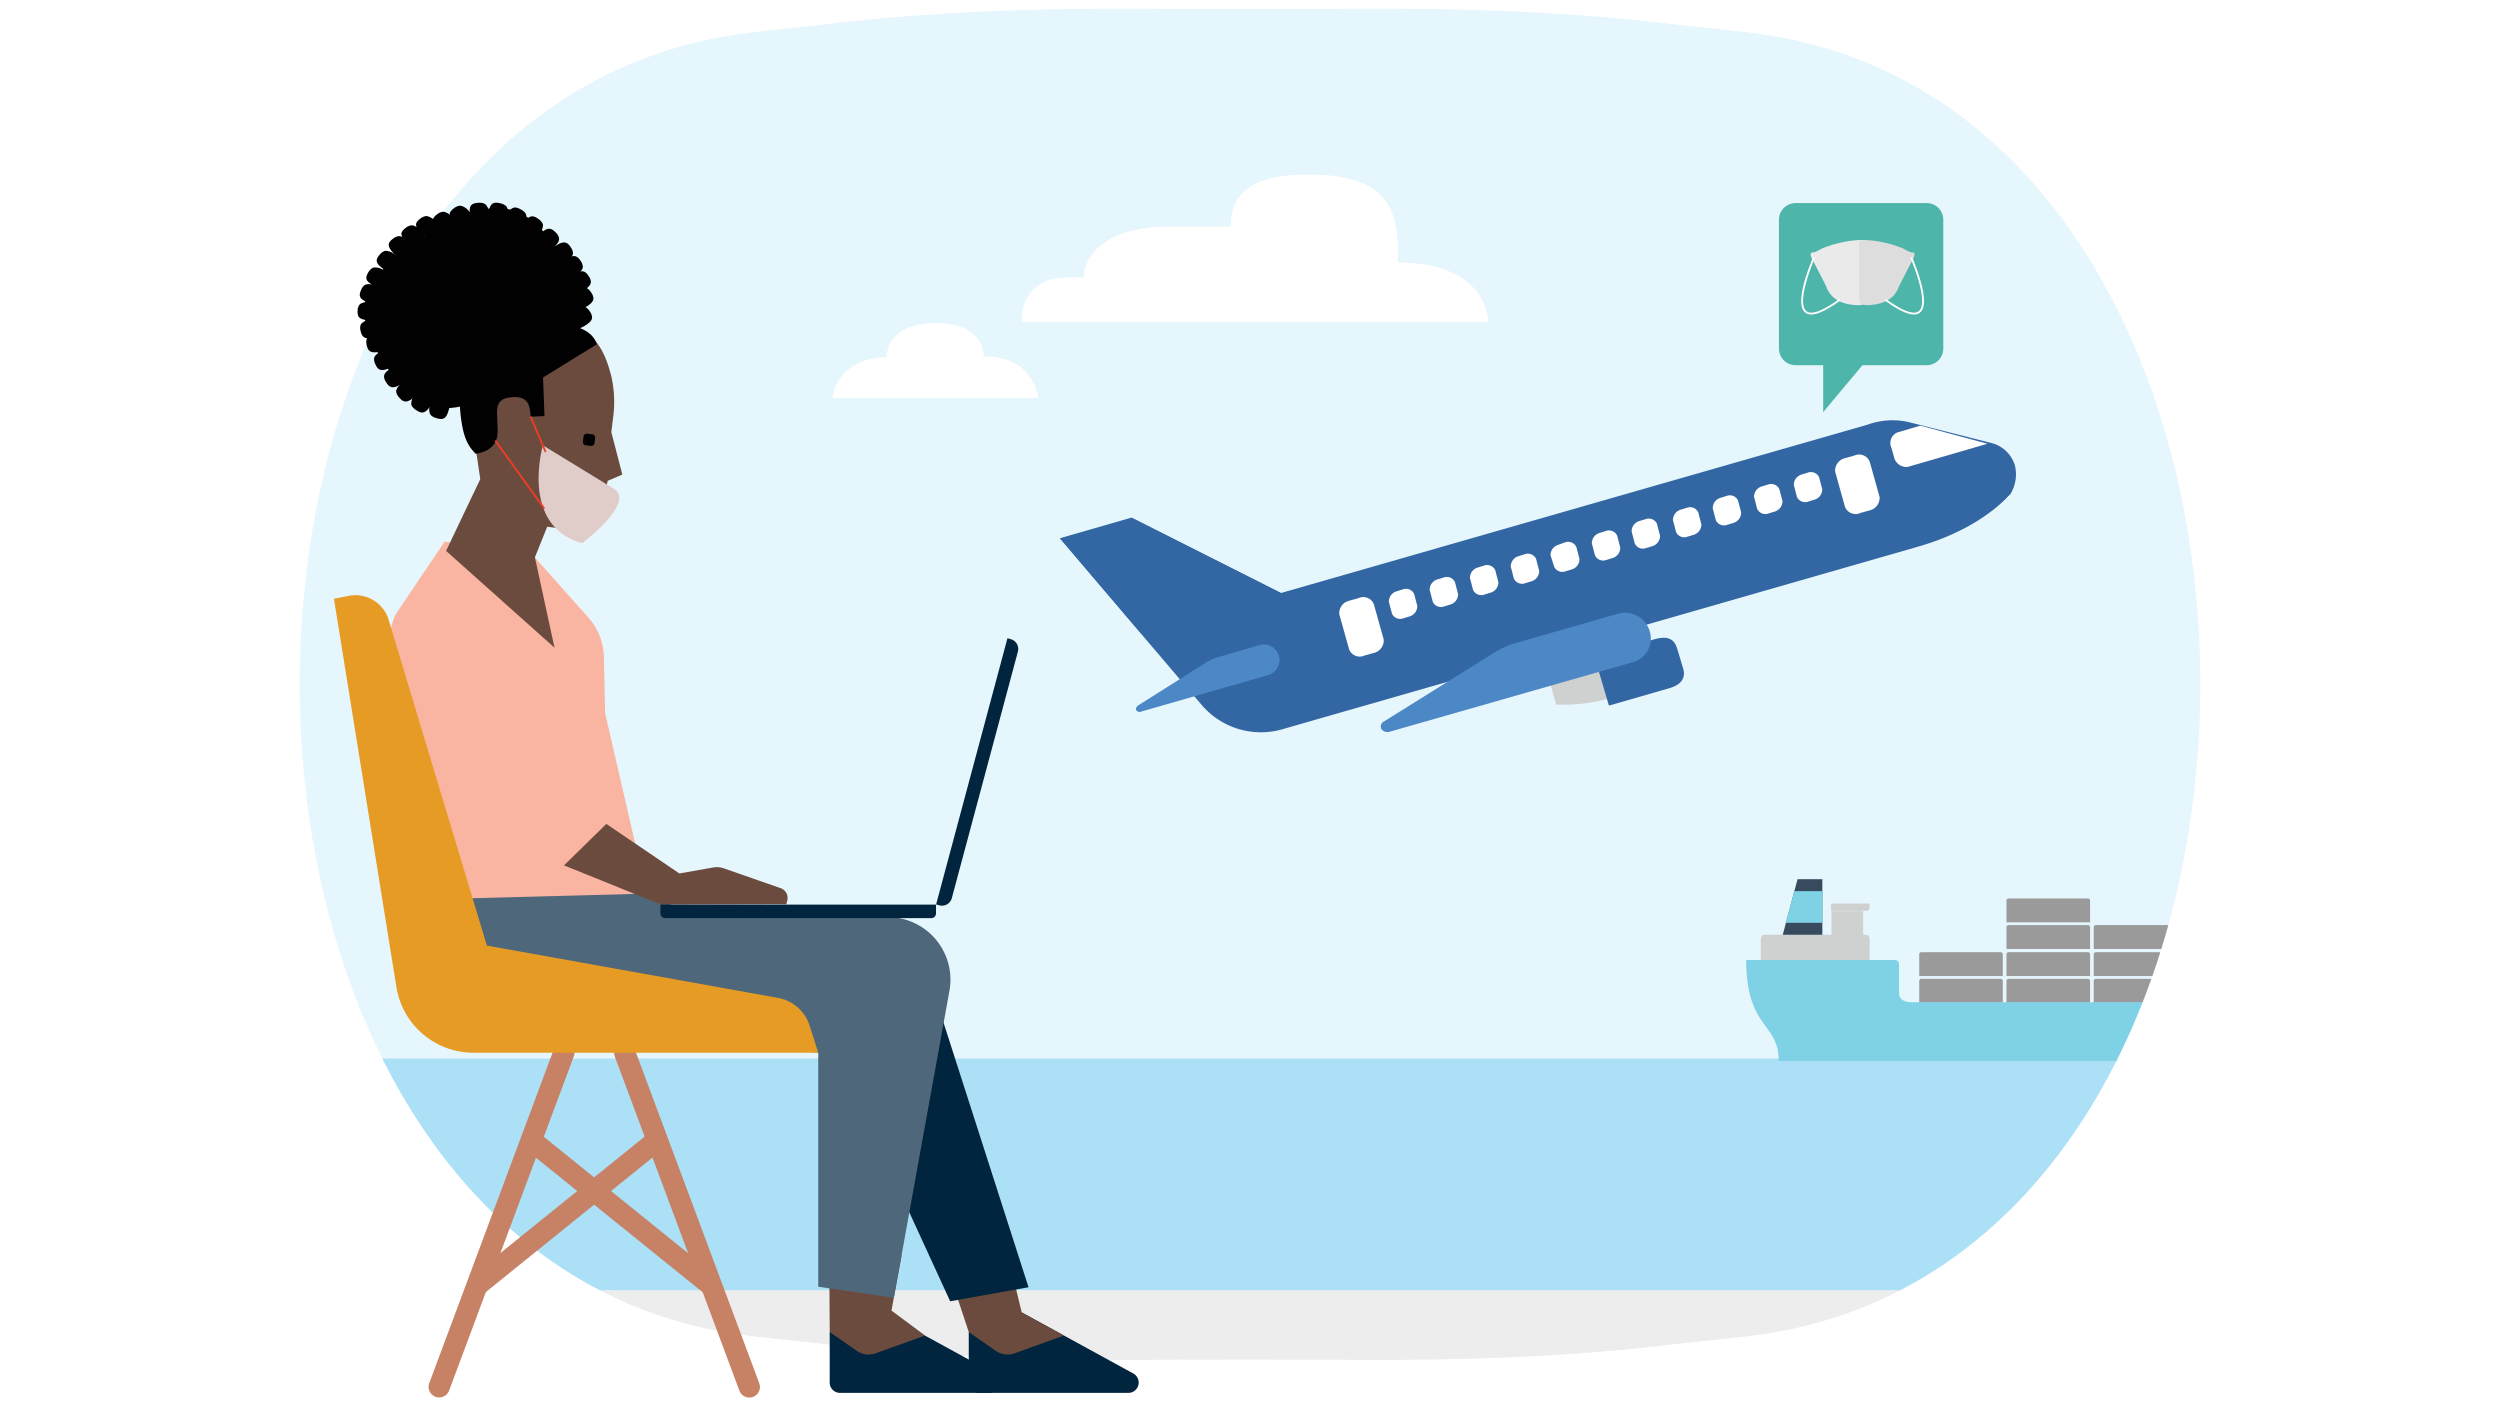 <svg xmlns="http://www.w3.org/2000/svg" xmlns:xlink="http://www.w3.org/1999/xlink" viewBox="0 0 720 405"><defs><style>.a,.v,.z{fill:none;}.b{fill:#fff;}.c{clip-path:url(#a);}.d{fill:#e6f6fd;}.e{fill:#ededee;}.f{fill:#abe0f7;}.g{fill:#cfd0d0;}.h{fill:#384b5e;}.i{fill:#9a9a9a;}.j{fill:#7fd1e6;}.k{fill:#3367a4;}.l{fill:#4c87c6;}.m{fill:#c78266;}.n{fill:#01253e;}.o{fill:#6c4b3f;}.p{fill:#4e677a;}.q{fill:#f9b5a2;}.r{fill:#e69c24;}.s{fill:#010101;}.t{fill:#f7f8f8;}.u{fill:#e0ccc8;}.v{stroke:#ef3d23;}.v,.z{stroke-miterlimit:10;stroke-width:0.533px;}.w{fill:#4eb5ab;}.x{fill:#eaeaea;}.y{fill:#ddd;}.z{stroke:#fff;}</style><clipPath id="a"><path class="a" d="M215.88,9.412q9.377-1.126,19.047-2.043c40.488-5.186,79.329-4.998,104.19-4.788q10.618-.057,20.879.034,10.256-.091,20.884-.034c24.862-.21,63.709-.398,104.192,4.788,6.434.613,12.801,1.293,19.046,2.043,172.756,20.826,172.756,354.466,0,375.292-6.245.751-12.612,1.431-19.046,2.043-40.483,5.186-79.329,4.998-104.192,4.788q-10.618.057-20.884-.034-10.248.083-20.879.034c-24.861.21-63.703.398-104.19-4.788q-9.653-.919-19.047-2.043C43.124,363.879,43.124,30.238,215.88,9.412"/></clipPath></defs><rect class="b" width="720" height="405"/><g class="c"><rect class="d" x="75.659" y="-95.648" width="575.217" height="575.217"/><rect class="e" x="75.659" y="371.585" width="575.217" height="107.984"/><rect class="f" x="75.659" y="304.865" width="575.217" height="66.72"/><rect class="a" x="75.659" y="-95.648" width="575.217" height="575.217"/><path class="g" d="M527.346,260.21h11.109v1.323a.854.854,0,0,1-.794.794H527.346Z"/><polygon class="b" points="519.279 261.004 517.824 259.152 519.94 260.078 520.469 257.83 520.998 260.078 522.982 259.152 521.66 261.004 523.643 261.929 521.395 261.929 521.924 264.178 520.469 262.458 519.014 264.178 519.544 261.929 517.163 261.929 519.279 261.004"/><polygon class="h" points="524.833 270.129 524.833 253.201 517.692 253.201 513.195 270.129 524.833 270.129"/><path class="i" d="M577.866,281.106V274.89a.624.624,0,0,1,.586-.661.588.588,0,0,1,.075,0H601.275a.625.625,0,0,1,.661.586.588.588,0,0,1,0,.075v6.216Z"/><path class="i" d="M577.866,273.303v-6.216a.624.624,0,0,1,.586-.661.588.588,0,0,1,.075,0H601.275a.625.625,0,0,1,.661.586.588.588,0,0,1,0,.075v6.216Z"/><path class="i" d="M577.866,265.632V259.416a.624.624,0,0,1,.586-.661.588.588,0,0,1,.075,0H601.275a.625.625,0,0,1,.661.586.588.588,0,0,1,0,.075v6.216Z"/><path class="i" d="M552.738,288.776V282.56a.625.625,0,0,1,.586-.661.588.588,0,0,1,.075,0h22.748a.625.625,0,0,1,.661.586c.001.025.001.05,0,.075v6.216Z"/><path class="i" d="M552.738,281.106V274.89a.625.625,0,0,1,.586-.661.588.588,0,0,1,.075,0h22.748a.625.625,0,0,1,.661.586q.002.037,0,.075v6.216Z"/><path class="i" d="M577.866,288.776V282.56a.624.624,0,0,1,.586-.661.588.588,0,0,1,.075,0H601.275a.625.625,0,0,1,.661.586.588.588,0,0,1,0,.075v6.216Z"/><path class="i" d="M602.994,281.106V274.89a.624.624,0,0,1,.586-.661.596.596,0,0,1,.076,0h22.747a.625.625,0,0,1,.661.586q.002.037,0,.075v6.216Z"/><path class="i" d="M628.122,281.106V274.89a.625.625,0,0,1,.586-.661.596.596,0,0,1,.076,0h22.747a.625.625,0,0,1,.661.586q.002.037,0,.075v6.216Z"/><path class="i" d="M602.994,273.303v-6.216a.624.624,0,0,1,.586-.661.596.596,0,0,1,.076,0h22.747a.625.625,0,0,1,.661.586c.001.025.001.05,0,.075v6.216Z"/><path class="i" d="M602.994,288.776V282.56a.625.625,0,0,1,.586-.661.596.596,0,0,1,.076,0h22.747a.625.625,0,0,1,.661.586c.001.025.001.05,0,.075v6.216Z"/><path class="i" d="M628.122,288.776V282.56a.625.625,0,0,1,.586-.661.596.596,0,0,1,.076,0h22.747a.625.625,0,0,1,.661.586c.001.025.001.05,0,.075v6.216Z"/><rect class="g" x="527.469" y="262.427" width="9.125" height="7.671"/><path class="g" d="M507.111,277.535V270.393a1.186,1.186,0,0,1,1.18-1.19H537.265a1.186,1.186,0,0,1,1.19,1.181v7.151Z"/><polygon class="j" points="514.253 265.765 524.834 265.765 524.834 256.64 516.766 256.64 514.253 265.765"/><path class="j" d="M546.919,277.799v8.2c0,2.645,3.174,2.645,3.174,2.645H651.795c6.084,0,7.671-5.951,8.067-8.2a1.064,1.064,0,0,1,1.19-.794h40.998l-16.135,16.003a10.075,10.075,0,0,1,6.48,9.919H512.269c0-11.241-9.258-8.993-9.39-29.095h42.849c.926.132,1.19.529,1.19,1.323"/><path class="b" d="M428.568,92.64H294.257c0-6.582,3.291-12.752,13.164-12.752h4.731c0-6.582,6.788-14.604,24.27-14.604h18.1c0-8.639,4.32-15.015,22.42-15.015,24.888,0,25.71,12.136,25.71,25.299,26.327.206,25.916,17.072,25.916,17.072"/><path class="b" d="M283.316,102.696c0-3.497-2.468-9.667-13.781-9.667s-14.192,6.171-14.192,9.873c-8.639,0-14.398,4.525-15.632,11.724h59.442c-1.44-5.759-4.731-11.929-15.838-11.929"/><path class="k" d="M580.29,134.043a9.44,9.44,0,0,0-6.545-6.397l-24.099-6.099a21.078,21.078,0,0,0-11.752.744L368.903,170.787l-42.991-21.719-20.677,5.95,40.76,47.9a22.372,22.372,0,0,0,23.206,7.141l182.824-52.513c11.603-3.272,20.231-8.479,25.884-14.132a6.892,6.892,0,0,1,1.041-1.042,10.861,10.861,0,0,0,1.339-8.33"/><path class="g" d="M462.027,190.125l2.975,10.562a49.374,49.374,0,0,1-16.809,2.231l-1.785-6.248a79.028,79.028,0,0,1,15.619-6.545"/><path class="k" d="M463.366,203.216l17.553-5.058c3.125-.892,4.612-2.826,3.868-5.504l-1.786-5.95c-.892-2.826-2.826-3.57-6.247-2.677L459.2,189.084Z"/><path class="b" d="M517.514,143.118a2.595,2.595,0,0,0,3.273,1.339l1.933-.595a3.087,3.087,0,0,0,2.083-2.975l-.892-3.422a2.595,2.595,0,0,0-3.273-1.339l-1.933.595a3.088,3.088,0,0,0-2.083,2.975Z"/><path class="b" d="M531.348,145.944a3.281,3.281,0,0,0,4.463,1.785l2.678-.744a3.694,3.694,0,0,0,2.826-3.867l-2.826-10.116a3.281,3.281,0,0,0-4.463-1.785l-2.678.744a3.694,3.694,0,0,0-2.826,3.867Z"/><path class="b" d="M553.067,122.589l-6.545,1.934a3.281,3.281,0,0,0-1.785,4.463l.744,2.678a3.692,3.692,0,0,0,3.867,2.825l23.058-6.694"/><path class="b" d="M388.54,187.001a3.283,3.283,0,0,0,4.463,1.786l2.678-.745a3.694,3.694,0,0,0,2.826-3.867l-2.826-10.116a3.281,3.281,0,0,0-4.463-1.785l-2.678.744a3.694,3.694,0,0,0-2.826,3.867Z"/><path class="b" d="M506.06,146.539a2.593,2.593,0,0,0,3.272,1.339l1.934-.595a3.088,3.088,0,0,0,2.083-2.975l-.892-3.422a2.596,2.596,0,0,0-3.273-1.339l-1.933.595a3.088,3.088,0,0,0-2.083,2.975Z"/><path class="b" d="M494.159,149.812a2.594,2.594,0,0,0,3.273,1.339l1.933-.595a3.087,3.087,0,0,0,2.083-2.975l-.892-3.422a2.596,2.596,0,0,0-3.273-1.339l-1.933.595a3.088,3.088,0,0,0-2.083,2.975Z"/><path class="b" d="M482.704,153.233a2.593,2.593,0,0,0,3.272,1.339l1.934-.595a3.088,3.088,0,0,0,2.083-2.975l-.892-3.422a2.596,2.596,0,0,0-3.273-1.339l-1.933.595a3.089,3.089,0,0,0-2.083,2.975Z"/><path class="b" d="M470.804,156.506a2.593,2.593,0,0,0,3.272,1.339l1.934-.595a3.088,3.088,0,0,0,2.083-2.975l-.892-3.422a2.596,2.596,0,0,0-3.273-1.339l-1.933.595a3.089,3.089,0,0,0-2.083,2.975Z"/><path class="b" d="M459.349,159.927a2.595,2.595,0,0,0,3.273,1.339l1.933-.595a3.087,3.087,0,0,0,2.083-2.975l-.892-3.422a2.596,2.596,0,0,0-3.273-1.339l-1.933.595a3.088,3.088,0,0,0-2.083,2.975Z"/><path class="b" d="M447.597,163.2a2.594,2.594,0,0,0,3.272,1.339l1.934-.595a3.088,3.088,0,0,0,2.083-2.975l-.892-3.422a2.595,2.595,0,0,0-3.273-1.339l-2.083.744a3.09,3.09,0,0,0-2.082,2.975Z"/><path class="b" d="M435.994,166.621a2.594,2.594,0,0,0,3.273,1.339l1.933-.595a3.087,3.087,0,0,0,2.083-2.975l-.892-3.422a2.596,2.596,0,0,0-3.273-1.339l-1.933.595a3.088,3.088,0,0,0-2.083,2.975Z"/><path class="b" d="M424.242,169.894a2.593,2.593,0,0,0,3.272,1.339l1.934-.595a3.087,3.087,0,0,0,2.083-2.975l-.892-3.422a2.596,2.596,0,0,0-3.273-1.339l-1.933.595a3.088,3.088,0,0,0-2.083,2.975Z"/><path class="b" d="M412.639,173.316a2.593,2.593,0,0,0,3.272,1.339l1.934-.595a3.087,3.087,0,0,0,2.083-2.975l-.892-3.422a2.596,2.596,0,0,0-3.273-1.339l-1.933.595a3.089,3.089,0,0,0-2.083,2.975Z"/><path class="b" d="M400.887,176.737a2.595,2.595,0,0,0,3.273,1.339l1.933-.595a3.087,3.087,0,0,0,2.083-2.975l-.892-3.422a2.596,2.596,0,0,0-3.273-1.339l-1.933.595a3.088,3.088,0,0,0-2.083,2.975Z"/><path class="l" d="M466.043,176.737l-29.603,8.48a25.673,25.673,0,0,0-5.503,2.38l-32.43,20.231a1.58,1.58,0,0,0-.595,2.231,2.187,2.187,0,0,0,2.083.744L470.209,190.72a7.055,7.055,0,0,0,4.908-8.925,7.425,7.425,0,0,0-9.074-5.058"/><path class="l" d="M362.656,185.811l-11.752,3.422a13.994,13.994,0,0,0-3.422,1.488l-19.785,12.495c-.447.447-.744,1.041-.447,1.339.447.446.744.595,1.19.446L365.184,194.44a4.496,4.496,0,1,0-2.528-8.628"/><polygon class="k" points="368.904 170.787 328.59 182.39 305.383 155.167 326.061 149.216 368.904 170.787"/><rect class="a" x="75.659" y="-95.648" width="575.217" height="575.217"/><rect class="a" x="75.659" y="-95.648" width="575.217" height="575.217"/></g><path class="m" d="M216.875,402.307h0a3.056,3.056,0,0,1-3.93-1.798l-35.861-96.17a3.054,3.054,0,1,1,5.723-2.134l35.861,96.17a3.056,3.056,0,0,1-1.793,3.932"/><path class="m" d="M165.241,304.27l-35.878,96.163a3.054,3.054,0,1,1-5.722-2.135l35.878-96.163a3.054,3.054,0,1,1,5.722,2.135"/><rect class="m" x="176.189" y="316.102" width="6.115" height="66.96" transform="translate(-205.374 269.556) rotate(-51.1)"/><rect class="m" x="129.608" y="346.512" width="66.96" height="6.115" transform="matrix(0.778, -0.628, 0.628, 0.778, -183.376, 179.984)"/><path class="n" d="M294.283,377.988l32.159,17.609a2.976,2.976,0,0,1-1.421,5.557H281.979a2.976,2.976,0,0,1-2.976-2.976V383.627Z"/><path class="o" d="M292.163,389.764l14.254-5.133-12.163-6.658-3.72-15.414-16.879,4.925,5.349,16.143,7.803,5.43a5.953,5.953,0,0,0,5.356.707"/><path class="n" d="M254.23,377.988,286.39,395.597a2.976,2.976,0,0,1-1.42,5.557H241.926a2.976,2.976,0,0,1-2.976-2.976V383.627Z"/><path class="o" d="M256.745,377.445l2.931-15.95-20.83,4.463.119,17.668,7.804,5.43a5.949,5.949,0,0,0,5.386.707l14.261-5.133Z"/><polygon class="p" points="240.825 303.321 152.767 297.89 145.477 283.912 130.234 255.747 186.251 257.376 197.492 262.45 252.802 264.124 240.825 303.321"/><polygon class="n" points="240.825 303.321 273.654 374.767 296.217 370.727 264.898 273.23 240.825 303.321"/><path class="q" d="M114.656,175.865a12.648,12.648,0,0,0-1.823,9.857c2.953,13.026,10.37,45.803,11.367,51.211a39.828,39.828,0,0,1,.677,11.352l3.199,7.44,3.817,3.072,54.358-1.443-11.97-51.926-.357-16.136a17.751,17.751,0,0,0-4.501-11.471l-16.649-18.657-24.728-3.154Z"/><path class="o" d="M162.431,249.231l27.942,11.286,36.095-.097.268-1.079a2.977,2.977,0,0,0-1.92-3.549L208.45,250.078a6.013,6.013,0,0,0-3.035-.246l-9.768,1.719-21.023-14.261"/><path class="p" d="M215.413,269.793l-11.486,30.612,31.728,2.782v67.391l21.775,3.184,16.009-88.407a18.01,18.01,0,0,0-17.497-21.216l-19.468-.245Z"/><path class="r" d="M224.012,287.379l-83.795-15.049-28.269-93.786a10.013,10.013,0,0,0-11.56-6.934l-4.211.841,17.988,111.833a22.496,22.496,0,0,0,22.213,18.903h99.276l-2.663-8.34a11.807,11.807,0,0,0-8.979-7.469"/><path class="n" d="M191.578,264.429a1.369,1.369,0,0,1-1.369-1.369v-2.529H269.57V263.06a1.369,1.369,0,0,1-1.369,1.369Z"/><path class="n" d="M270.53,260.731l-.93-.253,20.547-76.661.93.253.006.002a2.932,2.932,0,0,1,2.07,3.592l-19.03,71.007a2.931,2.931,0,0,1-3.593,2.061"/><path class="o" d="M128.471,158.659l3.058-6.428,6.792-14.254-4.226-28.269,34.793-13.688c3.838,2.388,5.721,6.851,7.075,11.962a33.056,33.056,0,0,1,.632,12.133l-.528,4.345,3.162,12.215-4.211,1.8a45.19,45.19,0,0,1-1.435,5.312c-.275.781-.573,1.488-.863,2.135-2.232,4.627-5.088,6.055-8.927,6.211a36.871,36.871,0,0,1-6.189-.439l-3.549,8.808L159.7,186.541Z"/><path class="s" d="M171.231,127.57l.171-1.406a.982.982,0,0,0-.855-1.093l-1.399-.178a.997.997,0,0,0-1.101.855l-.171,1.406a.982.982,0,0,0,.855,1.093l1.406.178a.982.982,0,0,0,1.093-.855"/><path class="t" d="M172.608,146.205c-4.85-1.228-4.612-3.973-4.612-3.973l5.43,2.009Z"/><path class="s" d="M156.39,108.719l.424,11.114-3.995.164c-.179-2.649-.35-5.929-5.118-5.624-3.675.231-4.65,1.696-4.553,4.754.007.238.178,4.263.178,4.464.09,2.329-.327,6.167-6.353,7.104-2.976-3.125-4.359-6.063-4.888-19.409s8.429-17.527,22.414-18.085c5.713-.216,15.407-.268,17.4,5.951"/><path class="s" d="M149.234,109.396c10.266-6.48,15.622-12.051,17.11-17.854a.137.137,0,0,0,0-.075,13.921,13.921,0,0,0,.454-3.965c-.111-4.426-2.164-9.135-5.698-14.618a55.828,55.828,0,0,0-4.292-5.862c-8.19-9.418-17.177-9.82-34.287.997C111.911,74.745,106.57,80.428,105.268,86.454c-1.22,5.468.93,11.226,5.475,18.271,9.388,14.537,18.122,17.557,38.491,4.672"/><path class="s" d="M168.59,93.714c1.138-.707,1.711-1.317,1.882-1.949a1.681,1.681,0,0,0,.052-.432,3.273,3.273,0,0,0-.625-1.599c-.164-.238-.32-.454-.476-.64-.9-1.026-1.889-1.071-3.771.112-1.153.737-1.756,1.354-1.897,2.016a2.668,2.668,0,0,0,.603,1.994c1.034,1.592,1.994,1.919,4.233.498"/><path class="s" d="M168.97,88.261c1.138-.707,1.711-1.317,1.882-1.949a1.768,1.768,0,0,0,.052-.439,3.213,3.213,0,0,0-.625-1.592,7.307,7.307,0,0,0-.476-.647c-.9-1.026-1.889-1.071-3.771.112-1.153.737-1.756,1.354-1.897,2.016a2.669,2.669,0,0,0,.603,1.994c1.034,1.622,1.994,1.919,4.233.506"/><path class="s" d="M168.241,83.515c1.138-.707,1.711-1.317,1.882-1.949a1.773,1.773,0,0,0,.052-.439,3.214,3.214,0,0,0-.633-1.599,6.692,6.692,0,0,0-.469-.64c-.9-1.026-1.889-1.071-3.772.112-1.153.737-1.755,1.354-1.897,2.016a2.669,2.669,0,0,0,.603,1.994c1.034,1.592,1.979,1.905,4.233.506"/><path class="s" d="M165.92,79.134c1.138-.707,1.719-1.317,1.882-1.949a1.425,1.425,0,0,0,.052-.432,3.272,3.272,0,0,0-.625-1.599,5.673,5.673,0,0,0-.476-.64c-.9-1.026-1.889-1.071-3.764.112-1.161.736-1.756,1.354-1.905,2.016a2.7,2.7,0,0,0,.603,1.994c1.034,1.592,1.994,1.919,4.233.498"/><path class="s" d="M163.085,75.228c1.138-.707,1.719-1.317,1.882-1.956a1.425,1.425,0,0,0,.052-.432,3.272,3.272,0,0,0-.625-1.599,5.694,5.694,0,0,0-.476-.64c-.9-1.026-1.882-1.071-3.764.112-1.161.737-1.756,1.354-1.905,2.016a2.706,2.706,0,0,0,.603,1.994c1.034,1.592,1.994,1.92,4.233.506"/><path class="s" d="M159.604,71.129c.945-.915,1.413-1.629,1.413-2.284a1.45,1.45,0,0,0-.045-.439,3.334,3.334,0,0,0-.952-1.488,6.24,6.24,0,0,0-.602-.535c-1.101-.841-2.068-.692-3.653.84-.975.945-1.414,1.667-1.414,2.344a2.694,2.694,0,0,0,1.012,1.845c1.346,1.361,2.358,1.502,4.24-.283"/><path class="s" d="M155.349,67.275a3.635,3.635,0,0,0,1.027-2.47,1.44,1.44,0,0,0-.112-.424,3.344,3.344,0,0,0-1.175-1.295,5.886,5.886,0,0,0-.677-.446c-1.228-.677-2.15-.387-3.459,1.361a3.478,3.478,0,0,0-1.019,2.529,2.82,2.82,0,0,0,1.294,1.681c1.547,1.153,2.567,1.146,4.121-.937"/><path class="s" d="M150.833,64.493a3.648,3.648,0,0,0,.707-2.582,1.487,1.487,0,0,0-.164-.409,3.452,3.452,0,0,0-1.325-1.153,6.784,6.784,0,0,0-.744-.372c-1.295-.528-2.18-.134-3.259,1.756a3.42,3.42,0,0,0-.684,2.634,2.85,2.85,0,0,0,1.488,1.525c1.681.975,2.686.848,3.98-1.399"/><path class="s" d="M146.094,62.321a3.658,3.658,0,0,0-.119-2.678,1.63,1.63,0,0,0-.283-.35,3.585,3.585,0,0,0-1.622-.744,5.202,5.202,0,0,0-.804-.149c-1.391-.156-2.112.469-2.559,2.582a3.558,3.558,0,0,0,.156,2.73,2.976,2.976,0,0,0,1.89,1.056c1.897.469,2.812.06,3.34-2.447"/><path class="s" d="M140.865,61.398a3.84,3.84,0,0,0-1.012-2.514,1.899,1.899,0,0,0-.387-.245,3.655,3.655,0,0,0-1.77-.223,6.124,6.124,0,0,0-.811.104c-1.354.267-1.823,1.093-1.532,3.243a3.703,3.703,0,0,0,1.071,2.552,3.028,3.028,0,0,0,2.135.431c1.942-.126,2.663-.788,2.306-3.348"/><path class="s" d="M135.055,60.818a4.188,4.188,0,0,0-2.329-1.555,2.385,2.385,0,0,0-.461,0,3.417,3.417,0,0,0-1.57.744,5.421,5.421,0,0,0-.595.52c-.937.967-.834,1.897.692,3.534a3.937,3.937,0,0,0,2.395,1.562,2.917,2.917,0,0,0,1.986-.796c1.503-1.183,1.696-2.128-.119-4.01"/><path class="s" d="M130.197,62.552a4.154,4.154,0,0,0-2.321-1.547,1.54,1.54,0,0,0-.454,0,3.364,3.364,0,0,0-1.577.744,5.987,5.987,0,0,0-.595.513c-.937.967-.796,1.905.692,3.541a4.073,4.073,0,0,0,2.395,1.555,2.886,2.886,0,0,0,1.994-.789c1.496-1.153,1.696-2.098-.134-4.017"/><path class="s" d="M125.369,63.794a4.166,4.166,0,0,0-2.329-1.547,1.592,1.592,0,0,0-.461,0,3.345,3.345,0,0,0-1.57.744,4.671,4.671,0,0,0-.595.513c-.937.967-.796,1.905.692,3.541A3.943,3.943,0,0,0,123.494,68.6a2.863,2.863,0,0,0,1.994-.796c1.502-1.16,1.696-2.105-.119-4.01"/><path class="s" d="M121.158,66.457A4.167,4.167,0,0,0,118.83,64.91a1.591,1.591,0,0,0-.461,0,3.456,3.456,0,0,0-1.57.744,5.422,5.422,0,0,0-.595.52c-.937.96-.796,1.897.692,3.534A3.877,3.877,0,0,0,119.291,71.27a2.915,2.915,0,0,0,1.986-.796c1.503-1.182,1.696-2.098-.119-4.017"/><path class="s" d="M117.506,69.574a4.131,4.131,0,0,0-2.321-1.547,1.592,1.592,0,0,0-.461,0,3.344,3.344,0,0,0-1.57.744,5.426,5.426,0,0,0-.602.513c-.937.967-.826,1.905.699,3.541a3.942,3.942,0,0,0,2.388,1.555,2.865,2.865,0,0,0,1.994-.796c1.488-1.146,1.696-2.061-.127-4.01"/><path class="s" d="M113.719,73.309a4.306,4.306,0,0,0-2.596-1.079,1.576,1.576,0,0,0-.446.089,3.276,3.276,0,0,0-1.361,1.064,4.588,4.588,0,0,0-.469.625c-.714,1.108-.402,2.031,1.436,3.34a4.037,4.037,0,0,0,2.663,1.072,2.801,2.801,0,0,0,1.771-1.168c1.212-1.429,1.205-2.388-.997-3.943"/><path class="s" d="M110.394,77.735a4.277,4.277,0,0,0-2.73-.684,1.718,1.718,0,0,0-.424.156,3.261,3.261,0,0,0-1.175,1.25,5.122,5.122,0,0,0-.357.692c-.521,1.22-.075,2.068,1.949,3.102a3.939,3.939,0,0,0,2.797.669,2.706,2.706,0,0,0,1.562-1.413c.967-1.585.796-2.544-1.622-3.771"/><path class="s" d="M108.192,82.295a4.265,4.265,0,0,0-2.797-.364,1.828,1.828,0,0,0-.402.201,3.157,3.157,0,0,0-1.004,1.384,5.574,5.574,0,0,0-.275.744c-.35,1.28.201,2.068,2.328,2.872a4.174,4.174,0,0,0,2.857.349,2.735,2.735,0,0,0,1.369-1.592c.751-1.718.469-2.618-2.075-3.593"/><path class="s" d="M106.615,87.049a4.184,4.184,0,0,0-2.775.417,1.766,1.766,0,0,0-.32.305,3.127,3.127,0,0,0-.528,1.607,5.774,5.774,0,0,0,0,.744c.052,1.331.818,1.934,3.094,2.12a4.004,4.004,0,0,0,2.82-.461,2.588,2.588,0,0,0,.811-1.897c.201-1.837-.357-2.656-3.102-2.835"/><path class="s" d="M106.496,92.04a4.043,4.043,0,0,0-2.47,1.243,1.405,1.405,0,0,0-.201.394,3.09,3.09,0,0,0,.044,1.696,6.538,6.538,0,0,0,.223.744c.506,1.25,1.429,1.599,3.623,1.079a3.878,3.878,0,0,0,2.507-1.294,2.597,2.597,0,0,0,.119-2.061c-.431-1.815-1.235-2.425-3.846-1.8"/><path class="s" d="M108.326,96.117a4.048,4.048,0,0,0-2.514,1.153,1.58,1.58,0,0,0-.208.379,3.061,3.061,0,0,0,0,1.696,5.526,5.526,0,0,0,.201.744c.446,1.264,1.346,1.644,3.578,1.205a3.886,3.886,0,0,0,2.552-1.205,2.565,2.565,0,0,0,.201-2.053c-.357-1.823-1.131-2.463-3.809-1.919"/><path class="s" d="M110.104,101.131a3.889,3.889,0,0,0-2.232,1.622,1.43,1.43,0,0,0-.127.416,3.171,3.171,0,0,0,.335,1.674,6.165,6.165,0,0,0,.357.699c.677,1.161,1.652,1.354,3.72.491,1.287-.536,1.971-1.049,2.232-1.674a2.638,2.638,0,0,0-.246-2.061c-.744-1.726-1.637-2.202-4.039-1.168"/><path class="s" d="M112.566,106.13c-1.168.692-1.74,1.294-1.912,1.927a1.68,1.68,0,0,0-.052.431,3.248,3.248,0,0,0,.602,1.607,6.111,6.111,0,0,0,.461.647c.885,1.041,1.875,1.093,3.771-.06,1.19-.722,1.778-1.331,1.935-1.986a2.699,2.699,0,0,0-.573-2.009c-1.012-1.599-1.964-1.942-4.233-.558"/><path class="s" d="M115.765,110.341a3.762,3.762,0,0,0-1.652,2.135,1.515,1.515,0,0,0,0,.439,3.25,3.25,0,0,0,.796,1.488,6.319,6.319,0,0,0,.543.595c1.004.937,1.987.878,3.72-.491,1.079-.878,1.592-1.562,1.659-2.232a2.7,2.7,0,0,0-.819-1.927c-1.205-1.481-2.194-1.711-4.248-.007"/><path class="s" d="M119.358,113.897a3.703,3.703,0,0,0-.915,2.514,1.758,1.758,0,0,0,.126.424,3.554,3.554,0,0,0,1.235,1.25,7.475,7.475,0,0,0,.692.417c1.25.64,2.165.312,3.4-1.488a3.503,3.503,0,0,0,.9-2.574,2.84,2.84,0,0,0-1.369-1.629c-1.599-1.116-2.611-1.042-4.069,1.086"/><path class="s" d="M123.866,116.582a3.674,3.674,0,0,0,0,2.671,1.599,1.599,0,0,0,.268.357,3.528,3.528,0,0,0,1.585.818,6.693,6.693,0,0,0,.788.193c1.384.208,2.143-.379,2.693-2.47a3.494,3.494,0,0,0,0-2.73,2.974,2.974,0,0,0-1.845-1.138c-1.867-.551-2.805-.193-3.489,2.299"/><path class="u" d="M156.356,128.258s-6.767,23.121,11.279,28.197c0,0,15.79-11.843,9.023-15.79Z"/><line class="v" x1="152.82" y1="119.997" x2="157.131" y2="130.175"/><line class="v" x1="156.764" y1="146.504" x2="142.637" y2="126.873"/><path class="w" d="M554.879,58.491a4.787,4.787,0,0,1,4.787,4.787v37.11a4.787,4.787,0,0,1-4.787,4.787H536.378L525.071,118.698V105.174h-7.949a4.787,4.787,0,0,1-4.787-4.787V63.278a4.787,4.787,0,0,1,4.787-4.787"/><path class="x" d="M537.452,72.678q0-.765,0-1.529c0-1.538.091-2.096-1.736-2.025a31.831,31.831,0,0,0-6.949,1.083,35.503,35.503,0,0,0-3.576,1.164c-.786.302-2.2,1.307-3.006,1.307-1.195,0-.534,1.409-.534,1.409l4.286,8.351c1.343,3.893,4.766,5.193,8.61,5.442,3.367.218,2.905-1.41,2.905-4.345V74.534Q537.452,73.606,537.452,72.678Z"/><path class="y" d="M535.401,72.678q0-.765,0-1.529c0-1.538-.091-2.096,1.736-2.025a31.83,31.83,0,0,1,6.949,1.083,35.497,35.497,0,0,1,3.576,1.164c.786.302,2.2,1.307,3.006,1.307,1.195,0,.534,1.409.534,1.409l-4.286,8.351c-1.343,3.893-4.766,5.193-8.61,5.442-3.367.218-2.905-1.41-2.905-4.345V74.534Q535.401,73.606,535.401,72.678Z"/><path class="z" d="M550.437,74.151s11.406,25.896-7.491,12.143"/><path class="z" d="M522.423,74.151s-11.406,25.896,7.491,12.143"/></svg>